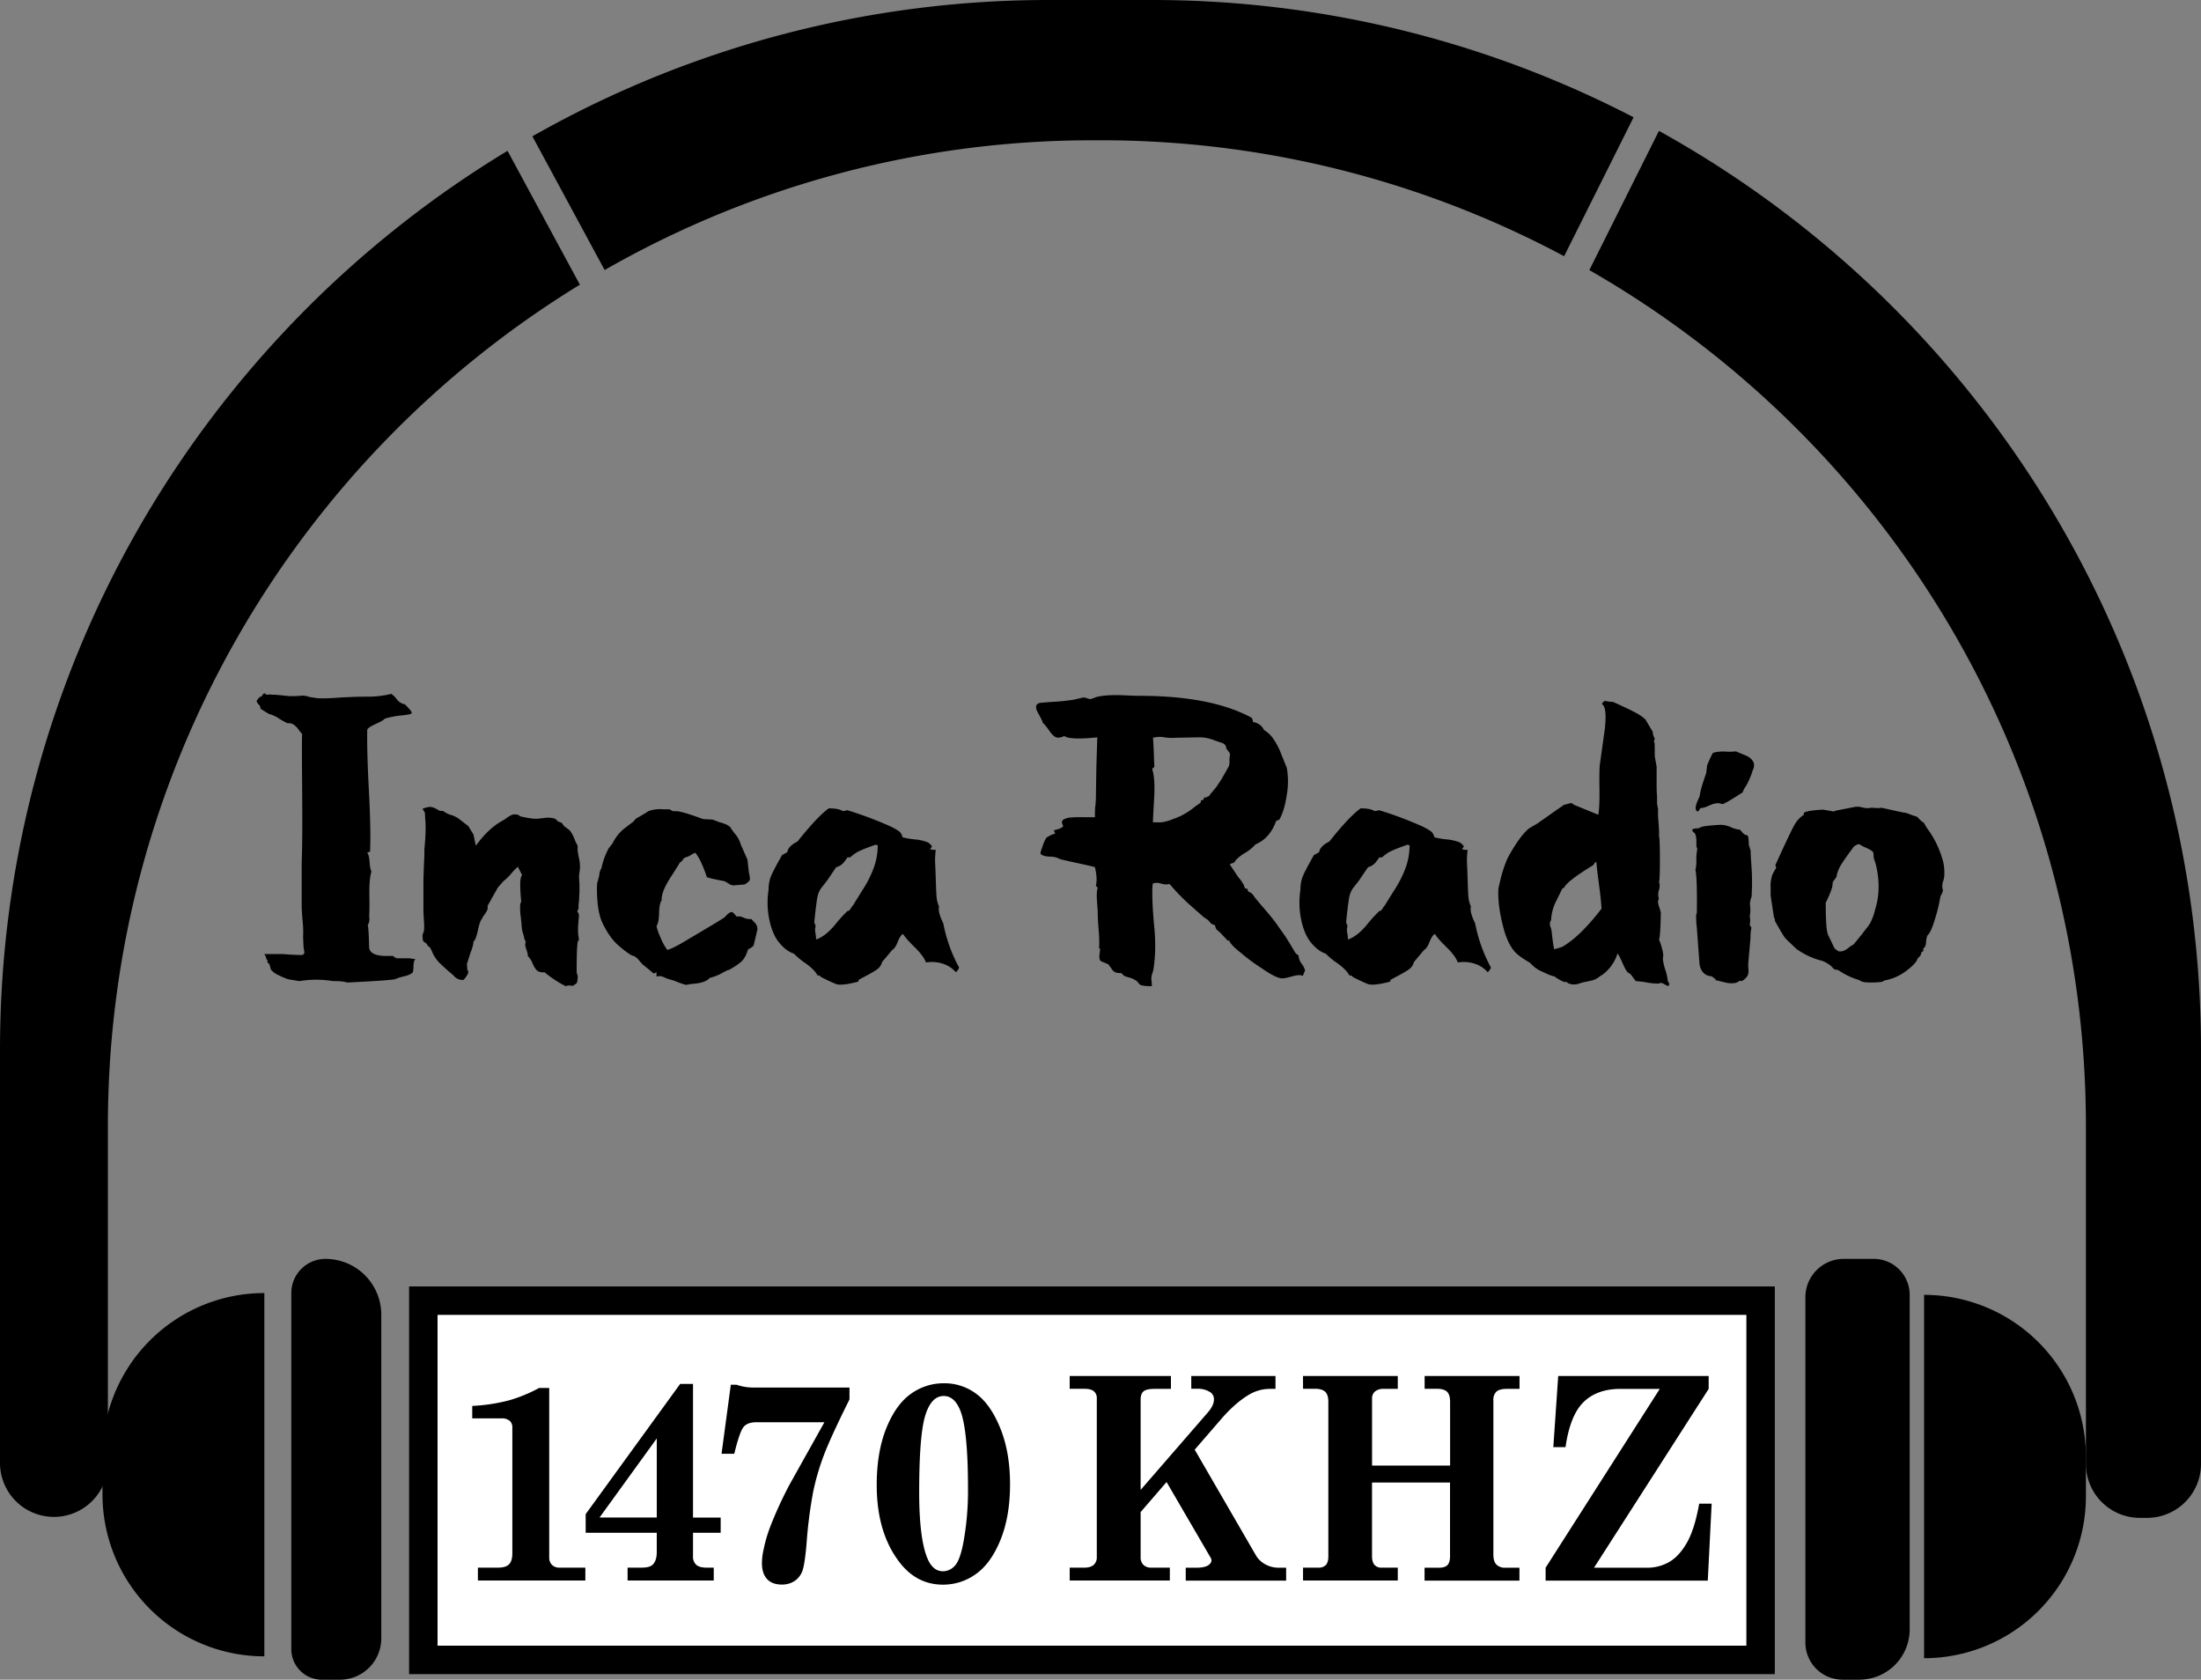 <svg id="Capa_1" data-name="Capa 1" xmlns="http://www.w3.org/2000/svg" viewBox="0 0 1262.2 963.15"><rect x="0" y="0" width="1262.2" height="963.15" fill="#808080" stroke="none"/><defs><style>.cls-1{fill:#fff;}</style></defs><title>Inca 1967</title><path d="M1063.5,0h-58A599.32,599.32,0,0,0,708.72,78.16l41.44,76.67a562.76,562.76,0,0,1,280.49-74.39h3.6a562.83,562.83,0,0,1,266.14,66.47l39.83-79.66A599.49,599.49,0,0,0,1063.5,0Z" transform="translate(-403.42)"/><path d="M403.42,602.12V839.4a30.94,30.94,0,0,0,61.87,0V645.8c0-204.26,108.33-383.21,270.67-482.56L694.47,86.49C520,191.95,403.42,383.41,403.42,602.12Z" transform="translate(-403.42)"/><path d="M1354.76,75.05l-39.91,79.83c170.14,97.45,284.77,280.8,284.77,490.92V839.4a30.94,30.94,0,0,0,30.94,30.94h4.12a30.94,30.94,0,0,0,30.94-30.94V602.12C1665.62,375.24,1540.11,177.7,1354.76,75.05Z" transform="translate(-403.42)"/><path d="M151.59,741.44h0a0,0,0,0,1,0,0v208.3a0,0,0,0,1,0,0h0a92.81,92.81,0,0,1-92.81-92.81V834.25A92.81,92.81,0,0,1,151.59,741.44Z"/><path d="M1103.39,742.47h0a92.81,92.81,0,0,1,92.81,92.81V858a92.81,92.81,0,0,1-92.81,92.81h0a0,0,0,0,1,0,0V742.47A0,0,0,0,1,1103.39,742.47Z"/><path d="M570.48,945.62V741.44a19.59,19.59,0,0,1,19.59-19.59h0a32,32,0,0,1,32,32V939.43a23.72,23.72,0,0,1-23.72,23.72H588A17.53,17.53,0,0,1,570.48,945.62Z" transform="translate(-403.42)"/><path d="M1438.75,941.84v-198a22,22,0,0,1,22-22h17.19a20.62,20.62,0,0,1,20.62,20.62v191.8a28.87,28.87,0,0,1-28.87,28.87h-9.62A21.31,21.31,0,0,1,1438.75,941.84Z" transform="translate(-403.42)"/><rect x="234.6" y="737.64" width="783.2" height="222.31"/><rect class="cls-1" x="250.92" y="753.95" width="750.57" height="189.68"/><path d="M674.23,806.16a103.94,103.94,0,0,0,21-3.17,84.83,84.83,0,0,0,17.36-7.14h5.79v97.08a5.86,5.86,0,0,0,1.59,4.4,6,6,0,0,0,4.36,1.55H739.1v7.38H677.48v-7.38h11.58q4.44,0,6.31-1.94t1.86-6.38v-72a4.87,4.87,0,0,0-1.55-3.89A6.94,6.94,0,0,0,691,813.3H674.23Z" transform="translate(-403.42)"/><path d="M793.46,793.55h7.38v76.62H816.7v8.72H800.84v13.48a6.13,6.13,0,0,0,1.86,4.88q1.86,1.63,5.83,1.63h4.2v7.38H763.32v-7.38h8.09q4.76,0,6.42-1.82,2.22-2.3,2.22-7.06v-11.1H739.29V868.19Zm-13.4,31.24-32.84,45.37h32.84Z" transform="translate(-403.42)"/><path d="M822.52,794h3.25A29.47,29.47,0,0,0,836,795.61h54.57v6.82q-10.87,21.81-14.79,32.24a138.68,138.68,0,0,0-6.11,21.1,268.24,268.24,0,0,0-3.77,30q-1,11.34-2.34,15a11.71,11.71,0,0,1-4.44,5.75,12.94,12.94,0,0,1-7.42,2.06q-5.47,0-8.41-3.17t-2.93-9.28a38,38,0,0,1,1-7.85,83.65,83.65,0,0,1,4.2-14,231.17,231.17,0,0,1,10.63-23l20-35.77H837.19q-5.55,0-7.69,3.17t-5,14.91h-7.3Z" transform="translate(-403.42)"/><path d="M944.9,793.16a30.31,30.31,0,0,1,18.4,6.07q8.25,6.07,13.8,19.83t5.55,32q0,18.4-5.47,31.88T963.1,902.53a32,32,0,0,1-18.92,6.11q-15.47,0-25.46-13.56-12.53-16.81-12.53-43.54,0-18.87,5.43-32.44t14-19.75A32.07,32.07,0,0,1,944.9,793.16ZM958.54,854q0-34.74-4.59-45.61-3.32-7.93-9.33-7.93-7.2,0-10.64,11.34t-3.44,43.78q0,27.12,4.9,38.39,3.08,7,8.78,7a9.21,9.21,0,0,0,6.76-3.17q3-3.17,4.94-13.48A165,165,0,0,0,958.54,854Z" transform="translate(-403.42)"/><path d="M1016.85,789h58.06v7.38h-9.47q-4.58,0-6.24,1.43t-1.66,4.68V854.3l38.74-44.65q3.29-3.88,3.29-7.14a4.79,4.79,0,0,0-2.06-4.2,13.28,13.28,0,0,0-7.69-2h-3.25V789h48.3v7.38h-3a23.44,23.44,0,0,0-12.06,3.25q-8.17,4.84-16.34,14.36l-14.93,17.25,34.76,60a14.15,14.15,0,0,0,5.23,5.47,16,16,0,0,0,7.85,2.22h4.6v7.38h-57.58v-7.38h5.87q4.76,0,6.82-1.27t2.06-2.93a3.44,3.44,0,0,0-.74-2l-25-42.93L1057.54,867v25.7a6.11,6.11,0,0,0,1.63,4.64,6.24,6.24,0,0,0,4.48,1.55h10.63v7.38h-57.42v-7.38h8.33q3.65,0,5.43-1.59a5.83,5.83,0,0,0,1.78-4.6V801.88a5.06,5.06,0,0,0-1.71-4.16q-1.71-1.39-5.51-1.39h-8.33Z" transform="translate(-403.42)"/><path d="M1150.65,789H1205v7.38h-8a7.38,7.38,0,0,0-5.08,1.51,5.19,5.19,0,0,0-1.67,4v38.47H1235V803.86q0-4.2-1.78-5.87t-6-1.67h-6.82V789h54.41v7.38h-7.3q-4.21,0-5.95,1.59a6.33,6.33,0,0,0-1.74,4.92v88.59q0,3.89,1.78,5.67a6.81,6.81,0,0,0,5,1.78h8.17v7.38h-54.41v-7.38h8.25q3.41,0,4.88-1.51t1.47-5.08V850.1h-44.73V892.3q0,3.41,1.43,5a5,5,0,0,0,3.89,1.59H1205v7.38h-54.33v-7.38h8.72a5.64,5.64,0,0,0,4.4-1.55q1.39-1.55,1.39-5V803.86q0-4.12-1.82-5.83t-5.87-1.71h-6.82Z" transform="translate(-403.42)"/><path d="M1297,789h86.29v7.38l-65.75,102.55h29.94a25.43,25.43,0,0,0,13.46-3.45q5.68-3.45,10-11.14t6.91-22.13H1385l-2.22,44.1h-93v-7.38l65.47-102.55h-22.43q-13.55,0-21.28,7.57t-10.34,25.82h-7Z" transform="translate(-403.42)"/><path d="M602.65,563.38q-1.07-.26-2.41-.54a39.67,39.67,0,0,0-5.89-.27,58.12,58.12,0,0,0-19.28,0l-6.43-1.07a44.16,44.16,0,0,1-5.62-2.41,11,11,0,0,1-4.28-3.21l-.8-2.95L557,552c-.45-.44-.4-.85.13-1.2-.54-.18-.94-.8-1.21-1.87s-.67-1.69-1.2-1.87h11l3.48.27q5.35.27,6.56.27a2.43,2.43,0,0,0,1.47-.27,1.2,1.2,0,0,0,.67-.8,5,5,0,0,0-.13-1.87,13,13,0,0,1-.27-1.61l-.27-5.89a56.74,56.74,0,0,0-.27-9q-.54-6.56-.54-8.44v-24.9q.53-13.39.27-42.58t0-31.33a31.44,31.44,0,0,1-2.14-2.68,10.38,10.38,0,0,0-3.08-2.94,4.68,4.68,0,0,0-3.08-.54,43.35,43.35,0,0,1-5.09-2.81,17.53,17.53,0,0,0-5.62-2.55l-4.82-2.94a5.82,5.82,0,0,0-.13-.94,4.42,4.42,0,0,0-1.07-1.74,4.68,4.68,0,0,1-1.07-1.6q-.14-.53,2-2.68a1.24,1.24,0,0,0,1.34-.94q.26-.94,1.61-.94a.76.76,0,0,0,.27.53c.18.18.8.23,1.87.13s1.61,0,1.61.14q.8-.26,6.56.4a42.3,42.3,0,0,0,10,.13,10.06,10.06,0,0,1,4,.4,19,19,0,0,0,3.48.67,16.29,16.29,0,0,0,3.48.4,89.49,89.49,0,0,0,9-.27q6.29-.4,7.9-.4,2.94-.26,10.44-.27a54.08,54.08,0,0,0,13.66-1.61A13.46,13.46,0,0,1,631,401a7.07,7.07,0,0,0,4.55,2.81,45.45,45.45,0,0,1,3.35,3.62q.93,1.21.4,1.74t-5.76,1.07a48.6,48.6,0,0,0-9.51,1.87q-.8,1.07-5,2.94t-5,3.21q-.27,12.32.94,35.08t.67,34.27c.18.53,0,.85-.67.94s-.94.22-.94.4c.71.9,1.16,2.68,1.34,5.36s.53,4.46,1.07,5.36q-1.34,4.29-1.2,13.52t-.13,11.92q.53,3.75-.8,5.09.53,1.88.8,13.12.53,4.82,9.91,4.82h3.75c.54.18.71.45.54.8h1.07v.53H638l3.75.53q-1.07.54-1.2,3.88t-.4,3.62q-1.07,1.34-4.82,2.28a29.91,29.91,0,0,0-4.82,1.47Q630.49,562,602.65,563.38Z" transform="translate(-403.42)"/><path d="M674.94,478.49l1.34,6.43q6.69-9.1,13.66-13.39l3.21-1.87a17.77,17.77,0,0,1,3.75-2.41,6.61,6.61,0,0,1,3.75,0l1.07.8a45.41,45.41,0,0,0,5.36,1.07,19.32,19.32,0,0,0,5.35.27l4.55-.53q4.28,0,5.36,1.07l1.07,1.07,2.14.8,1.34,1.87,3.21,2.41a19.38,19.38,0,0,1,2.68,4.82,30.66,30.66,0,0,0,1.87,4v2.68l.54,3.48a21.42,21.42,0,0,1,.8,7l-.54,4.28.27,5.09v3.75l-.27,5.62-.27,2.14v2.14a1.09,1.09,0,0,1-.4.67,1.11,1.11,0,0,0-.13,1.21,3.31,3.31,0,0,1,.8,1.87l-.54,6.43v3.48l.27,2.41q.53,2.15-.27,2.41-.8,1.6-.8,17.67a6.34,6.34,0,0,0,.4,1.74,3.23,3.23,0,0,1,.13,2,14.35,14.35,0,0,1-.13,1.61,2.14,2.14,0,0,1-.94,1.61L732,565.25c-.18,0-.76,0-1.74-.14a3.51,3.51,0,0,0-2.28.4,46.88,46.88,0,0,1-6.29-3.62,55.37,55.37,0,0,1-6-4.42,6.29,6.29,0,0,1-3.35-.4q-1.74-.67-3.35-4.28a13.23,13.23,0,0,0-2.95-4.69c.18-.53-.09-1.78-.8-3.75s-.8-3.39-.27-4.28l-.8-1.61a18.79,18.79,0,0,0-.8-3.21,15.79,15.79,0,0,1-.8-4.29q0-.8-.54-5.49a34,34,0,0,1-.27-7.09l.54-1.34c0-.18-.09-1.34-.27-3.48s-.27-4.42-.27-6.83.36-4.06,1.07-5L700.38,497a32,32,0,0,0-3.75,3.88,28.81,28.81,0,0,1-4.55,4.42L688.87,509,683,519.46q.53,1.88-1.34,4.42T679.76,527q-1.07.8-2.28,6.43t-2.54,6.43a12.37,12.37,0,0,1-.67,3.48,24.93,24.93,0,0,1-.94,2.68l-2.14,6.7.27,3.75h.27q1.07,1.34-2.41,5.36A6.27,6.27,0,0,1,664.1,560a24.25,24.25,0,0,0-2.81-2.55q-1.61-1.33-5-4.55a20.07,20.07,0,0,1-4.69-6.29A24,24,0,0,0,650,543.3l-1.34-1.07-.53-1.07-1.87-1.34q-.54-.8-.54-3.75l.8-2.14a28.69,28.69,0,0,0,0-5.89q-.27-5.09-.27-5.36V504.2l.27-8.3.27-5.09v-3.75q1.07-11.25.54-16.6l-.27-4.55-1.34-2.14a14.83,14.83,0,0,1,3.88-1.07q2-.26,5.76,2.14l2.41.27a11.44,11.44,0,0,0,4.15,2.14,17.22,17.22,0,0,1,4.15,1.87l5.89,4.55Z" transform="translate(-403.42)"/><path d="M802.13,488.94a14.71,14.71,0,0,0-2.54,1.34,9.66,9.66,0,0,1-3.08,1.34,3.47,3.47,0,0,0-1.61,1.47,3.45,3.45,0,0,1-1.61,1.47q0,.27-5.35,8.57t-5.09,13.12q-1.34,1.88-1.47,7.36T779.91,531a31.37,31.37,0,0,0,2.28,6.56,33.08,33.08,0,0,0,3.88,7.1q2.67-.53,9.91-4.82l18.48-11,4.28-2.68,1.47-1.47a6.74,6.74,0,0,1,1.87-1.47,3.1,3.1,0,0,1,.94-.27q.53,0,1.61,1.21c.71.8,1.16,1.3,1.34,1.47q1.34-.53,3.88.54a8.45,8.45,0,0,0,4.42.8l2,2.14a4.88,4.88,0,0,1,1.47,4l-2.14,9.1a9.41,9.41,0,0,1-3.21,2.14,20.24,20.24,0,0,1-2.14,5q-1.61,2.81-8.84,6.83-.27-.26-3.88,1.74a27.36,27.36,0,0,1-7.1,2.81q-2.41,3-10.71,3.48l-2.95.53a56.57,56.57,0,0,1-6.69-2.41L785.53,561a10.5,10.5,0,0,0-3.75-1.34l-1.87.27v-2.41a1.61,1.61,0,0,0-.8.4A1,1,0,0,1,778,558l-1.87-1.61-4.28-3.48q-.27-.26-1.87-2.14a10.08,10.08,0,0,0-2.68-2.41l-2.14-.8a59.36,59.36,0,0,1-6.83-5.22q-5-4.15-9.24-12.72-2.68-5.36-3.21-15.26a59.72,59.72,0,0,1,0-8l1.07-3.75a18.34,18.34,0,0,1,.8-3.88,4.25,4.25,0,0,1,.53-.67,42,42,0,0,1,4.28-11.78l2.14-2.68a24.77,24.77,0,0,1,6.43-8.3l5.62-4.29,1.34-1.61,3.75-2.14,3.48-2.14a18.54,18.54,0,0,1,8.3-1.07h3.75l1.87,1.07h2.14q3.75.27,15.26,4.55l5.35.27,4.28,1.61a16.22,16.22,0,0,1,2.28.67,11.09,11.09,0,0,1,3.62,2,32.42,32.42,0,0,0,2.95,4.15,14.54,14.54,0,0,1,2.95,5.49l4,9.1.8,7.23q.8,3.48.53,4.28-.27,1.07-2.95,2.68l-6.43.53a5.85,5.85,0,0,1-2.81-1.07q-1.74-1.07-2.28-1.34-9.91-1.87-10.18-2.41a66.86,66.86,0,0,0-2.95-7.63A26.08,26.08,0,0,0,802.13,488.94Z" transform="translate(-403.42)"/><path d="M921,480.1a45,45,0,0,0,7,1.21,25.85,25.85,0,0,1,7.23,1.61,5.74,5.74,0,0,1,2.68,2.54l-1.07,1.34q.53.54,3.21.53a44.45,44.45,0,0,0-.27,9.24q.26,6.57.27,7.36.26,8.84.54,11.11a16.07,16.07,0,0,0,1.34,4.69q-.8,3.21,2.41,9.64a88.14,88.14,0,0,0,9.1,25.44,6.62,6.62,0,0,1-1.87,2.68,16.16,16.16,0,0,0-7.23-4.82,20.32,20.32,0,0,0-9.91-.8q-1.34-3.74-6.56-8.84t-6.56-7.5q-1.61.8-3.08,4.55t-3.08,4.55l-5.89,7a7.15,7.15,0,0,1-2.14,3.62q-1.61,1.47-7.77,4.69l-3.48,1.87-.27,1.07q-8.3,2.15-11.78,1.61-1.07,0-9.64-4.28a1.54,1.54,0,0,0-1.87-.8q-1.61-3.21-6.83-7a43.67,43.67,0,0,1-6.83-5.62q-4.29-1.34-8.3-6.16t-5.76-13.39a48,48,0,0,1-.4-17.14,20.09,20.09,0,0,1,1.74-8.57q1.74-3.75,6-11.25l2.95-1.61q.53-3.48,5.89-6.16,11.51-14.46,17.94-19,5.89,0,8,1.61l2.68-.53a212.21,212.21,0,0,1,24.9,9.37q4.82,2.41,5.62,3.62A7.09,7.09,0,0,1,921,480.1Zm-15.53,4.28q-8.57,3-11,4.55a24,24,0,0,0-3.48,2.68h-1.61a19.44,19.44,0,0,1-1.61,2.28,8.85,8.85,0,0,1-2.54,2.41,9.29,9.29,0,0,1-2.28.94l-5.09,7.5-3.75,4.82a13.84,13.84,0,0,0-1.74,4q-.67,2.41-2,15.26l.8,2.14a8.1,8.1,0,0,0-.13,4,29.82,29.82,0,0,1,.4,3.75q5.35-1.87,10.71-8.3a84.46,84.46,0,0,1,7.23-8q1.07,0,2-1.61t1.21-1.61q1.07-1.87,5.62-9.1a62.64,62.64,0,0,0,6.56-13.25,38.3,38.3,0,0,0,2-12.18Z" transform="translate(-403.42)"/><path d="M1148.1,547.85a8.46,8.46,0,0,0,1.74,4.69,12.33,12.33,0,0,1,2,3.88l-1.34,3.21q-1.61-1.07-6.29.27t-6,1.07q-3.75-.53-11-5.62a107.11,107.11,0,0,1-12.32-9.1q-5.89-4.55-6.69-7.23l-.54.53-4.28-4.55-2.41-2.14a8.11,8.11,0,0,1-.8-2.41,7.26,7.26,0,0,1-2.14-.8l-1.87-2.14-2.41-1.6-7-6.16a120.58,120.58,0,0,1-12.59-12.85,9.52,9.52,0,0,1-5-.27,7,7,0,0,0-4.69,0q-.8,7.77,1.07,27a117.52,117.52,0,0,1,.27,13.12q-.54,8.3-1.34,10.71a10.1,10.1,0,0,0-.8,4l.27,2.41v1.61q-5.89,0-7-1.07l-1.61-1.87a13.4,13.4,0,0,0-4.82-2.14l-2.41-.8-1.61-1.61c-.18,0-.9,0-2.14-.13a4.28,4.28,0,0,1-3.21-2l-2.14-2.95-3.21-1.34a3,3,0,0,1-1.61-1.07A6.59,6.59,0,0,1,1034,547c.18-1.61.27-2.68.27-3.21h-.54a76.34,76.34,0,0,0-.27-10.58q-.54-6.83-.54-10.31,0-.53-.4-6t.4-7.9l-1.07-1.07q1.07-4-.53-10.71-.54-.26-8.57-2t-11.25-2.54a12,12,0,0,0-5.89-1.47q-3.75-.13-5.36-1.47-.54-.26,1.07-4.55a22.3,22.3,0,0,1,2.14-4.82,17.06,17.06,0,0,1,5.09-2.41l-.8-1.87q4.82-1.07,5.36-2.41l-.8-2.14.54-1.34a10.23,10.23,0,0,1,3.48-1.34,64.33,64.33,0,0,1,8.3-.27h6.7q0-5.89.27-6.43l.27-3.75.27-18.21.54-17.4q-15.8,1.6-19-.8a6.76,6.76,0,0,1-3.88.94q-2-.13-4.69-4t-3.75-4.42a3.77,3.77,0,0,0-.13-.8q-.14-.53-2.68-5.22T1000,403l6.43-.53a107.23,107.23,0,0,0,13.12-1.34l4.55-1.07a4.42,4.42,0,0,1,2.54.27,7.2,7.2,0,0,0,2.28.53l3.75-1.34a43.8,43.8,0,0,1,6-.8,91.13,91.13,0,0,1,9.91,0q6.29.27,8.43.27,41,0,64.27,12.59a2.32,2.32,0,0,0,.4.94,1.71,1.71,0,0,1,.13,1.47,8.62,8.62,0,0,1,3.88,1.47,7.11,7.11,0,0,1,2.54,3.08,17.41,17.41,0,0,1,4.82,4.29,38.91,38.91,0,0,1,5.09,9.51l3.21,7.9a45.09,45.09,0,0,1,0,15.53q-1.34,9.11-4.28,14.19l-1.87.8a23.65,23.65,0,0,1-4.69,8.3,18.64,18.64,0,0,1-7.1,5.09,23,23,0,0,1-6.16,5q-4.56,2.81-5.89,5.22c-.9.53-1.38.76-1.47.67s-.49.13-1.2.67l4.82,7.23a22.15,22.15,0,0,1,3.21,4.55l.53,1.61c.18.36.71.53,1.61.53a4.24,4.24,0,0,0,.13,1.07c.09.36.58.72,1.47,1.07a4.76,4.76,0,0,1,1.87,1.87q1.34,1.88,5.76,7t6.56,8l5.89,8.3,2.68,4.29,2.68,4.55A6,6,0,0,0,1148.1,547.85ZM1097,456l4-4.82,2.68-4,4-7a6.16,6.16,0,0,0,.8-3.62,16.81,16.81,0,0,1,.27-3.62c.18-.53-.13-1.29-.94-2.28a6.17,6.17,0,0,1-1.2-1.74q0-2.14-2.81-3.08l-3.62-1.2a23.18,23.18,0,0,0-8.84-1.87l-14.19.27a24.88,24.88,0,0,1-6-.27,15.21,15.21,0,0,0-6.56.27q.26,1.07.8,16.6c0,.18-.23.4-.67.67a.92.92,0,0,0-.4,1.21q1.61,5.36.94,16.73t-.67,13.26h4.82a24.48,24.48,0,0,0,6.69-1.87,37.46,37.46,0,0,0,10.71-5.62l2.41-1.87,2.68-1.87.27-1.34,1.34-.27a1.79,1.79,0,0,1,.4-1.07.69.69,0,0,1,.94-.27Q1097.75,456,1097,456Z" transform="translate(-403.42)"/><path d="M1226,480.1a45,45,0,0,0,7,1.21,25.85,25.85,0,0,1,7.23,1.61,5.74,5.74,0,0,1,2.68,2.54l-1.07,1.34q.53.54,3.21.53a44.45,44.45,0,0,0-.27,9.24q.26,6.57.27,7.36.26,8.84.54,11.11a16.07,16.07,0,0,0,1.34,4.69q-.8,3.21,2.41,9.64a88.14,88.14,0,0,0,9.1,25.44,6.62,6.62,0,0,1-1.87,2.68,16.16,16.16,0,0,0-7.23-4.82,20.32,20.32,0,0,0-9.91-.8q-1.34-3.74-6.56-8.84t-6.56-7.5q-1.61.8-3.08,4.55t-3.08,4.55l-5.89,7a7.15,7.15,0,0,1-2.14,3.62q-1.61,1.47-7.77,4.69l-3.48,1.87-.27,1.07q-8.3,2.15-11.78,1.61-1.07,0-9.64-4.28a1.54,1.54,0,0,0-1.87-.8q-1.61-3.21-6.83-7a43.67,43.67,0,0,1-6.83-5.62q-4.29-1.34-8.3-6.16t-5.76-13.39a48,48,0,0,1-.4-17.14,20.09,20.09,0,0,1,1.74-8.57q1.74-3.75,6-11.25l2.95-1.61q.53-3.48,5.89-6.16,11.51-14.46,17.94-19,5.89,0,8,1.61l2.68-.53a212.21,212.21,0,0,1,24.9,9.37q4.82,2.41,5.62,3.62A7.09,7.09,0,0,1,1226,480.1Zm-15.53,4.28q-8.57,3-11,4.55a24,24,0,0,0-3.48,2.68h-1.61a19.44,19.44,0,0,1-1.61,2.28,8.85,8.85,0,0,1-2.54,2.41,9.29,9.29,0,0,1-2.28.94l-5.09,7.5-3.75,4.82a13.84,13.84,0,0,0-1.74,4q-.67,2.41-2,15.26l.8,2.14a8.1,8.1,0,0,0-.13,4,29.82,29.82,0,0,1,.4,3.75q5.35-1.87,10.71-8.3a84.46,84.46,0,0,1,7.23-8q1.07,0,2-1.61t1.21-1.61q1.07-1.87,5.62-9.1a62.64,62.64,0,0,0,6.56-13.25,38.3,38.3,0,0,0,2-12.18Z" transform="translate(-403.42)"/><path d="M1355.09,563.91a28.07,28.07,0,0,1-7-.53,57.55,57.55,0,0,0-6.43-.8q-.27,0-1.87-2.28c-1.07-1.51-1.79-2.28-2.14-2.28q-1.34-.26-3.62-5.49t-3.08-5.76a20.57,20.57,0,0,1-2.81,6,22.37,22.37,0,0,1-6,6.29,18.45,18.45,0,0,0-2,1.34,11.29,11.29,0,0,1-3.08,1.61l-3.48.8a30.06,30.06,0,0,0-5.09,1.34,8.85,8.85,0,0,1-5.62-.27l-1.07-.8h-1.34a24.21,24.21,0,0,1-5.62-3.21,18.62,18.62,0,0,1-4.28-1.47q-2.68-1.21-3.21-1.47a17.85,17.85,0,0,1-6.43-4.82q-7-4-9.37-7-4-5.09-6.16-13.93-3.21-12.31-2.68-21.69l1.34-5.89q2.41-9.1,5.09-13.66,6.43-11.25,11.25-15l4.55-2.68,15.26-10.71,4-1.07a2.93,2.93,0,0,1,1.47.67,3.25,3.25,0,0,0,1.2.67l13.12,5.36q.8-4.28.67-14.19t.13-13.93l2.95-21.15q1.34-12.31-1.61-14.19c0-.53.53-1.16,1.61-1.87q3.75.81,4.55.54,11.78,5.36,14.59,7.09a24.07,24.07,0,0,1,4.15,3.08l4.28,7.23c-.18.9.18,2.14,1.07,3.75l-.54,1.61a1.91,1.91,0,0,1,.4.94q.13.67.13,7.63l1.07,5.89v9.1q0,4.82.13,6.16c.09.9.13,2.94.13,6.16l.54,2.68v4.29q.8,9.37.54,11.25.53,1.34.53,13.66t-.53,12.85c.53,1.07.53,2.64,0,4.69a7.73,7.73,0,0,0,0,5q-1.07,1.07,0,4.28a22.84,22.84,0,0,1,1.07,3.75q-.27,14.2-1.07,15.26a29.69,29.69,0,0,1,1.74,5.09q.94,3.48.67,4.55-.54,1.88,1.07,7.23a32.73,32.73,0,0,1,1.61,7l.8,1.34c0,.72-.13,1.16-.4,1.34s-1.07-.14-2.41-.94S1355.62,563.38,1355.09,563.91Zm-56-20.89q10.17-5.62,22.76-22-.27-5.08-1.47-13.92t-1.47-12.59l-.27-.27a2.36,2.36,0,0,0-.94.94,5.15,5.15,0,0,1-.67.94q-15,9.11-16.6,12.85l-1.07.53-3.35,6.83a26.3,26.3,0,0,0-3.08,11.38,2.5,2.5,0,0,0-.67,1.47,5.81,5.81,0,0,0,.4,2.55,8.83,8.83,0,0,1,.54,2.14q1.07,9.64,1.61,10.44Z" transform="translate(-403.42)"/><path d="M1407.83,532a20,20,0,0,0-.53,5.62l-1.34,15c0,.53,0,1.61.13,3.21a7.42,7.42,0,0,1-.4,3.48,8.28,8.28,0,0,1-2.14,2.41c-1.07.9-1.87,1.07-2.41.53a5.85,5.85,0,0,1-3.08,1.47,14.71,14.71,0,0,1-5.89-.54l-5-1.2c.18-.36,0-.71-.67-1.07a2.85,2.85,0,0,1-1.21-1.07q-5.89-.26-7.23-6.7L1376.5,532a57.63,57.63,0,0,1-.4-7.1,4.85,4.85,0,0,1,.4-1.47q.26-20.08-.8-24.64a21.35,21.35,0,0,0,.53-5.49,29.76,29.76,0,0,1,.27-5l.27-1.61-.53-1.34v-2.68a14.43,14.43,0,0,0-.27-3.21,6.07,6.07,0,0,0-.8-1.87,2.25,2.25,0,0,1-1.34-1.87,3.31,3.31,0,0,1,2-.67c1-.09,1.56-.13,1.74-.13a8,8,0,0,0,.94-.53,17.24,17.24,0,0,1,3.62-.8q7.5-.81,9.37-.54a15.42,15.42,0,0,1,4.69,1.34,15.12,15.12,0,0,0,5,1.34q.26.27,1.21,1.34a7.37,7.37,0,0,0,1.61,1.47,2.8,2.8,0,0,0,1.47.4q.8.8.8,5.35l1.07,3.48q0,2.41.4,7.77t.4,9.64q0,4.29-.27,9.1a10.12,10.12,0,0,0-.8,5.62,15.42,15.42,0,0,1-.27,5.36,11.83,11.83,0,0,1,0,5.09ZM1376.5,465.1q-1.34-1.07,0-4.82l1.61-3.75q.53-4.28,3.75-13.12l.53-4.55q2.67-6.43,3.48-7.23a21.86,21.86,0,0,1,7.1-.67,34.94,34.94,0,0,0,6-.13q1.07.54,5.09,2.14t5.09,4.55a5.66,5.66,0,0,1-.54,4,43.25,43.25,0,0,1-3.88,9.1,15.71,15.71,0,0,0-2,3.75q-9.91,6.43-11.51,6.7l-2.14-.53a11.83,11.83,0,0,0-4.82,1.07q-2.41,1.07-3.21,1.34l-2.68.53a5.78,5.78,0,0,1-1.07,1.74A.93.93,0,0,1,1376.5,465.1Z" transform="translate(-403.42)"/><path d="M1518.42,500.45a12,12,0,0,1-.67,4.82,7.66,7.66,0,0,0-.13,5.09,6.17,6.17,0,0,1-.8,2.41,6.44,6.44,0,0,0-.8,2.14,86.59,86.59,0,0,1-2.94,12q-2.41,8-4.29,9.37a10.1,10.1,0,0,0-.8,3.88q-.27,3.08-1.61,3.62v1.61l-1.07.53a4.45,4.45,0,0,1-2.14,3.48q-.54,2.68-6.29,7.1a30,30,0,0,1-13,5.76,3.46,3.46,0,0,1-1.74.8,50.28,50.28,0,0,1-7.1.27q-3.75,0-5.36-1.34a40.93,40.93,0,0,1-11.51-5.36c-.9-.53-1.52-.71-1.87-.53l-1.34-.54a11.69,11.69,0,0,0-3.75-3.21,13,13,0,0,0-4.55-1.87,42.48,42.48,0,0,1-13.12-6.43l-5.62-5.36a16.07,16.07,0,0,1-1.87-2.41q-1.07-1.6-4.82-8.3c.17-.36,0-1.07-.54-2.14l-1.87-12.32v-5.36q-.27-1.07.54-5.09a11.11,11.11,0,0,1,1.34-3.21q1.07-1.87,1.34-2.41l-.53-1.34q9.37-20.62,11.25-23.57a16.42,16.42,0,0,1,5.09-5.36v-1.07q1.61-1.34,11-1.87l6.16,1.07,1.34-.53,11-2.14a9.71,9.71,0,0,1,3.75.27,18,18,0,0,0,3.48.53l1.61-.27c.53,0,1.56,0,3.08.13a9.54,9.54,0,0,0,3.08-.13l12.32,2.68a9.52,9.52,0,0,1,2.94.67c1.25.45,2.05.76,2.41.94l2.68.8,1.87,1.87a6.42,6.42,0,0,0,2.14,1.61,31.78,31.78,0,0,0,3.21,5.09,54.84,54.84,0,0,1,7.36,15.67A23.46,23.46,0,0,1,1518.42,500.45Zm-39.63,20.89q3.75-12,.27-26l-1.07-3.21-.27-3.21q-.54-1.34-5.09-3.21a6.48,6.48,0,0,1-1.74-.94c-1-.62-1.65-.85-2-.67l-2.14,1.07q-7.23,9.64-8.57,12.59a18,18,0,0,0-1.61,5.09l-2.14,2.95a15.69,15.69,0,0,1-.4,3.21,55,55,0,0,1-3.62,8.57q0,15.53,1.34,18.48l3.75,7.77,2.14,1.61a5.44,5.44,0,0,0,2.68-.13,10.45,10.45,0,0,0,3.21-1.87,11.37,11.37,0,0,1,2.68-1.74q3.47-4,8.57-10.71a14.18,14.18,0,0,0,1.74-2.94A33.82,33.82,0,0,0,1478.79,521.34Z" transform="translate(-403.42)"/></svg>